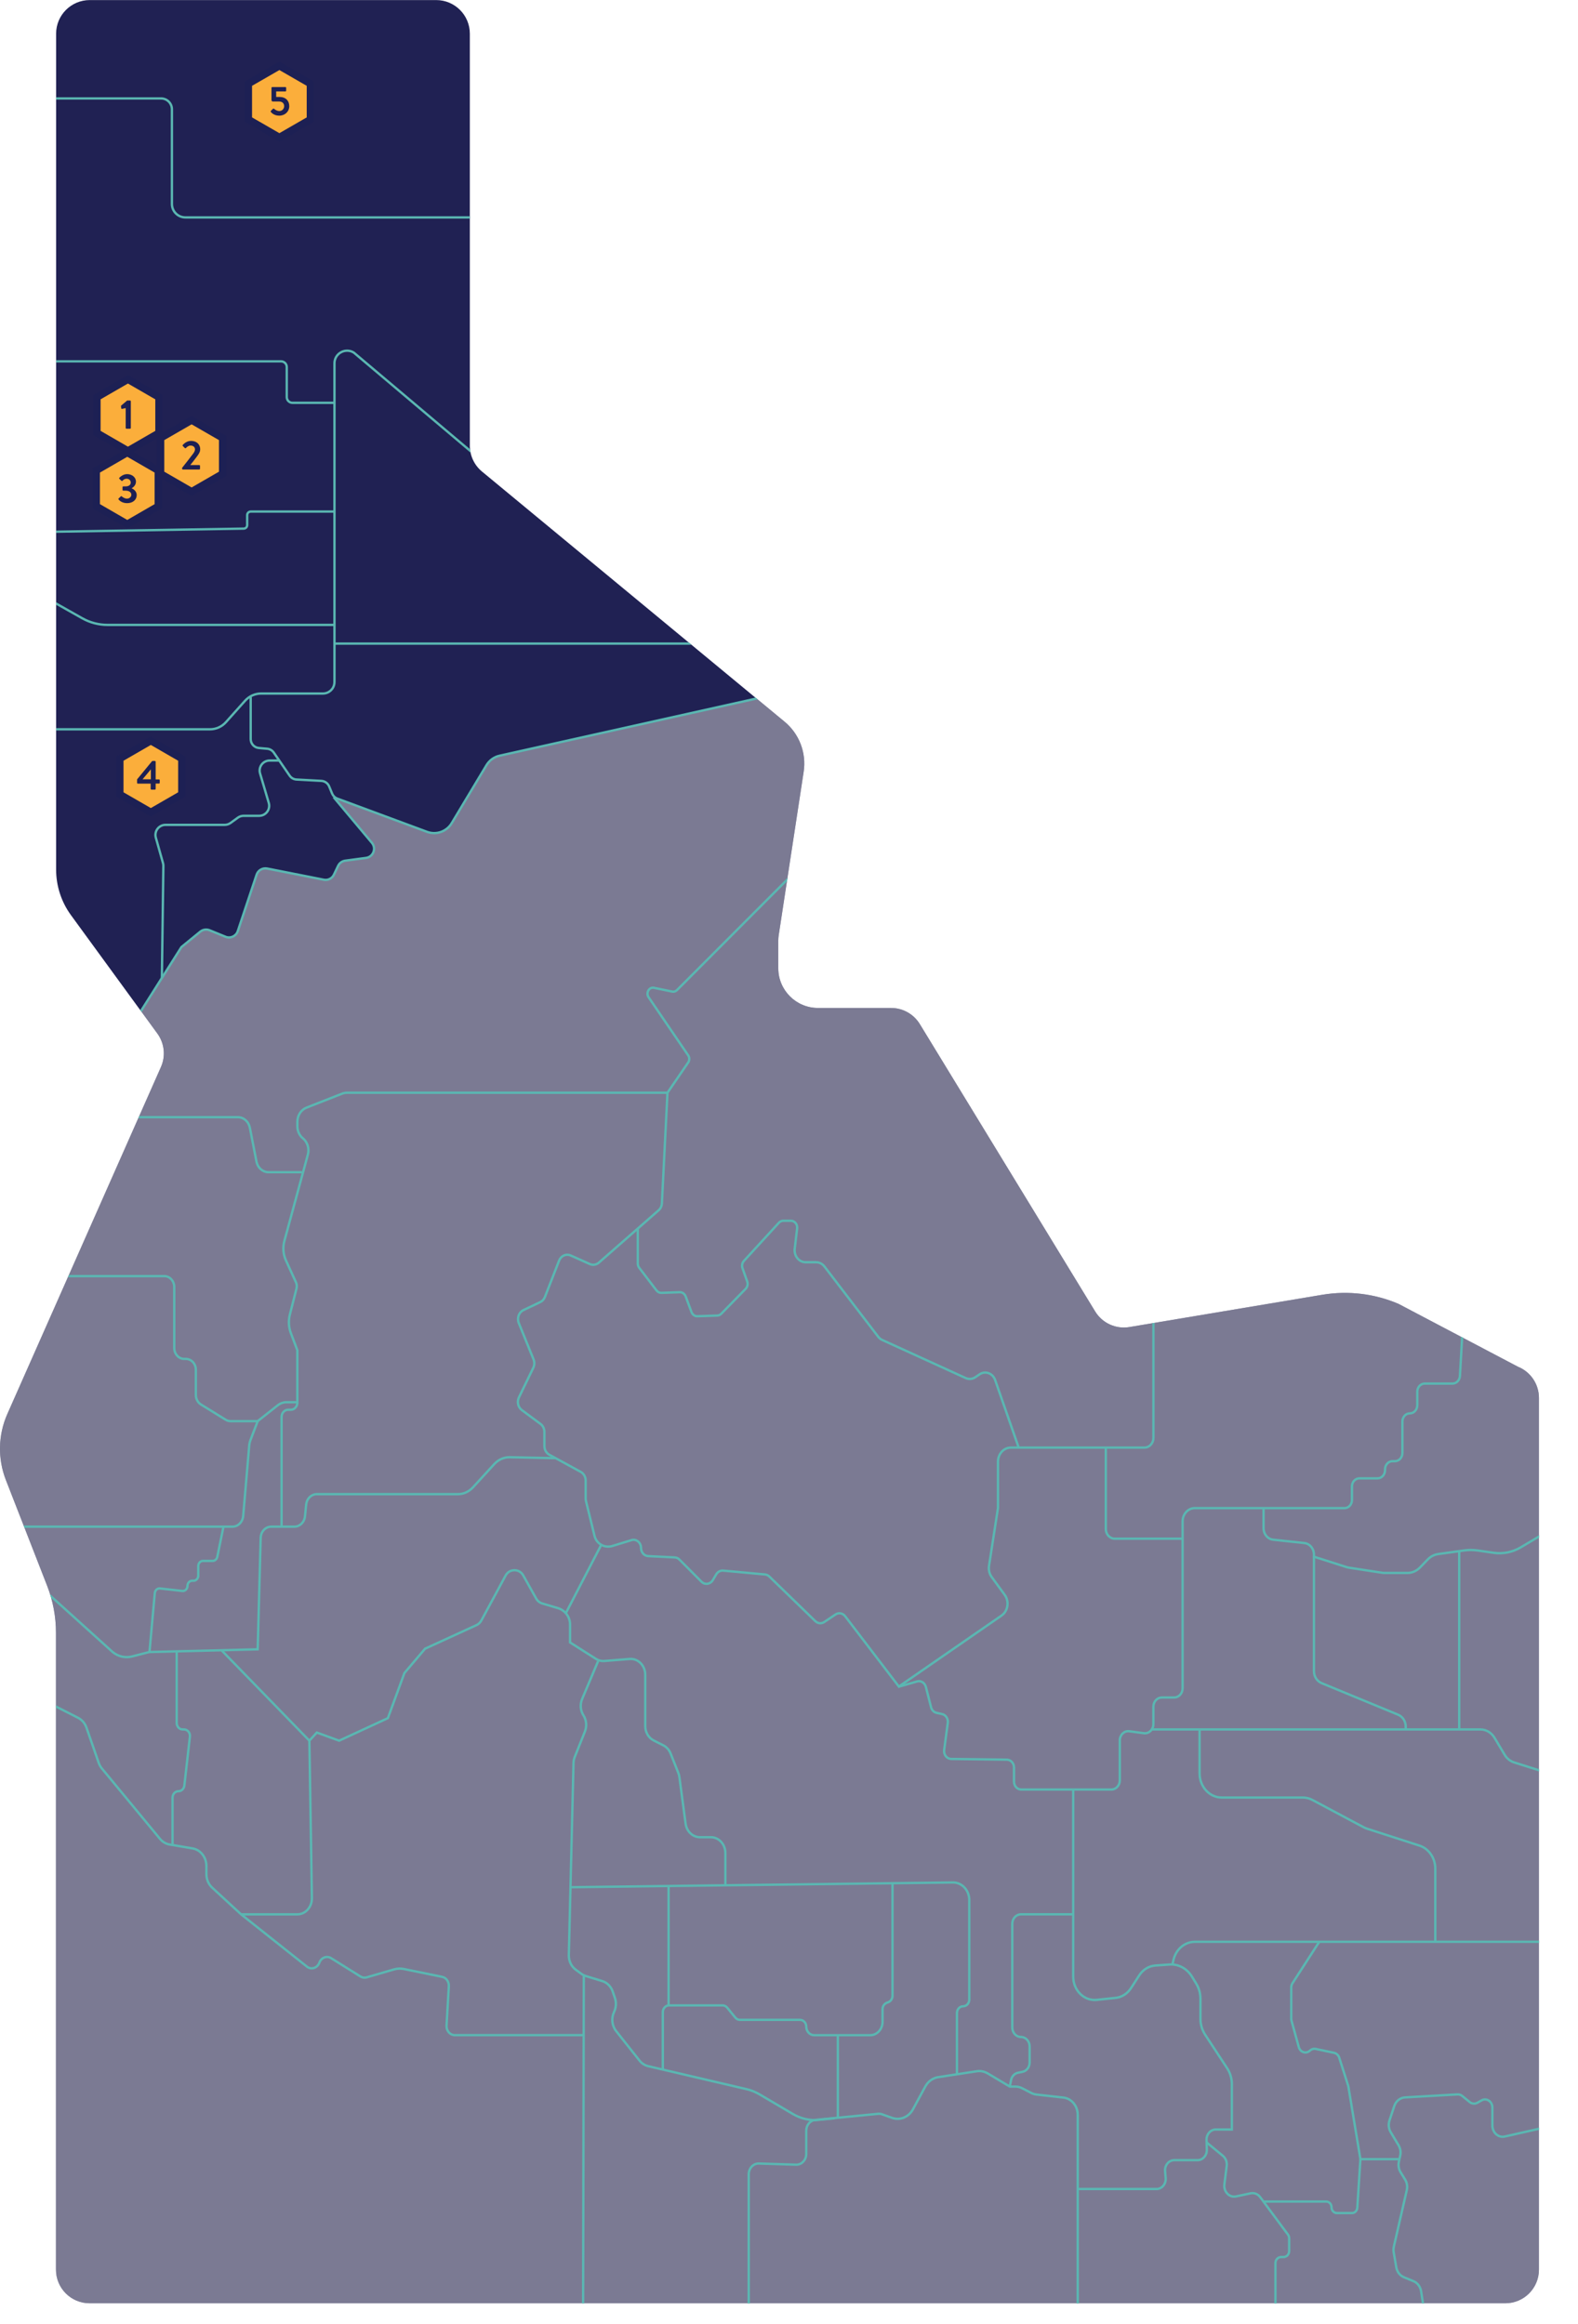 <?xml version="1.0" encoding="UTF-8"?>
<svg xmlns="http://www.w3.org/2000/svg" xmlns:xlink="http://www.w3.org/1999/xlink" id="Layer_2" viewBox="0 0 458.12 674.71">
  <defs>
    <clipPath id="clippath">
      <path d="M383.92,375.91l-56.04,9.38c-3.93.66-7.87-1.14-9.94-4.54l-50.9-83.42c-1.77-2.9-4.93-4.68-8.33-4.68h-21.21c-6.38,0-11.54-5.17-11.54-11.54v-8.03c0-.49.04-.99.11-1.47l7.26-47.53c.84-5.49-1.27-11.01-5.55-14.55l-87.84-72.64c-2.24-1.85-3.54-4.61-3.54-7.52V9.76c0-5.39-4.37-9.76-9.76-9.76H26.05c-5.39,0-9.76,4.37-9.76,9.76v242.68c0,4.75,1.51,9.39,4.31,13.23l25.12,34.44c2.05,2.82,2.45,6.51,1.04,9.7L2.16,410.56c-2.69,6.07-2.84,12.96-.43,19.15l11.99,30.74c1.69,4.34,2.56,8.96,2.56,13.61v184.92c0,5.39,4.37,9.76,9.76,9.76h411.01c5.39,0,9.76-4.37,9.76-9.76v-253.1c0-3.91-2.33-7.44-5.93-8.98l-34.88-18.36c-6.96-2.97-14.62-3.88-22.08-2.64h0Z" fill="none"></path>
    </clipPath>
  </defs>
  <g id="Layer_1-2">
    <g id="region-northern">
      <path d="M58.13,270.49c.76-.62,1.79-.78,2.7-.41l4.64,1.89c1.43.58,3.06-.17,3.55-1.63l5.47-16.4c.43-1.28,1.74-2.04,3.06-1.78l16.45,3.25c1.2.24,2.41-.37,2.93-1.47l1.22-2.56c.39-.82,1.16-1.38,2.06-1.5l6.05-.81c2.09-.28,3.05-2.76,1.7-4.37l-11.1-13.24,1.07.4,26.05,9.66c2.69,1,5.7-.06,7.17-2.52l10.1-16.83c.84-1.4,2.22-2.39,3.81-2.75l74.58-16.6-79.7-65.91c-2.24-1.85-3.54-4.61-3.54-7.52V9.78c0-5.39-4.37-9.76-9.76-9.76H26.05C20.66.02,16.29,4.39,16.29,9.78v242.68c0,4.75,1.51,9.39,4.31,13.23l20.33,27.87,11.75-18.57,5.47-4.47-.02-.03Z" fill="#202153"></path>
      <path d="M440.88,396.9l-34.88-18.36c-6.96-2.97-14.62-3.88-22.08-2.64l-56.04,9.38c-3.93.66-7.87-1.14-9.94-4.54l-50.9-83.42c-1.77-2.9-4.93-4.68-8.33-4.68h-21.22c-6.38,0-11.54-5.17-11.54-11.54v-8.03c0-.49.04-.99.11-1.47l7.26-47.53c.84-5.49-1.27-11.01-5.55-14.55l-8.14-6.73-74.58,16.6c-1.59.35-2.97,1.35-3.81,2.75l-10.1,16.83c-1.47,2.46-4.49,3.51-7.17,2.52l-26.05-9.66-1.07-.4,11.1,13.24c1.36,1.62.39,4.09-1.7,4.37l-6.05.81c-.9.12-1.67.68-2.06,1.5l-1.22,2.56c-.53,1.1-1.73,1.71-2.93,1.47l-16.45-3.25c-1.32-.26-2.63.5-3.06,1.78l-5.47,16.4c-.49,1.47-2.11,2.21-3.55,1.63l-4.64-1.89c-.91-.37-1.94-.21-2.7.41l-5.47,4.47-11.75,18.57,4.79,6.57c2.05,2.82,2.45,6.51,1.04,9.7L2.13,410.52c-2.69,6.07-2.84,12.96-.43,19.15l11.99,30.74c1.69,4.34,2.56,8.96,2.56,13.61v184.92c0,5.39,4.37,9.76,9.76,9.76h411.01c5.39,0,9.76-4.37,9.76-9.76v-253.1c0-3.91-2.33-7.44-5.93-8.98l.03.04h0Z" fill="#202153"></path>
      <path d="M440.88,396.9l-34.88-18.36c-6.96-2.97-14.62-3.88-22.08-2.64l-56.04,9.38c-3.93.66-7.87-1.14-9.94-4.54l-50.9-83.42c-1.77-2.9-4.93-4.68-8.33-4.68h-21.22c-6.38,0-11.54-5.17-11.54-11.54v-8.03c0-.49.04-.99.11-1.47l7.26-47.53c.84-5.49-1.27-11.01-5.55-14.55l-8.14-6.73-74.58,16.6c-1.59.35-2.97,1.35-3.81,2.75l-10.1,16.83c-1.47,2.46-4.49,3.51-7.17,2.52l-26.05-9.66-1.07-.4,11.1,13.24c1.36,1.62.39,4.09-1.7,4.37l-6.05.81c-.9.12-1.67.68-2.06,1.5l-1.22,2.56c-.53,1.1-1.73,1.71-2.93,1.47l-16.45-3.25c-1.32-.26-2.63.5-3.06,1.78l-5.47,16.4c-.49,1.47-2.11,2.21-3.55,1.63l-4.64-1.89c-.91-.37-1.94-.21-2.7.41l-5.47,4.47-11.75,18.57,4.79,6.57c2.05,2.82,2.45,6.51,1.04,9.7L2.13,410.52c-2.69,6.07-2.84,12.96-.43,19.15l11.99,30.74c1.69,4.34,2.56,8.96,2.56,13.61v184.92c0,5.39,4.37,9.76,9.76,9.76h411.01c5.39,0,9.76-4.37,9.76-9.76v-253.1c0-3.91-2.33-7.44-5.93-8.98l.03.04h0Z" fill="#e9e8e0" opacity=".45"></path>
      <g clip-path="url(#clippath)">
        <path d="M14.47,28.58h32.29c1.74,0,3.15,1.41,3.15,3.15v27.48c0,2.16,1.75,3.91,3.91,3.91h88.15" fill="none" stroke="#5ab7b2" stroke-miterlimit="10" stroke-width=".68"></path>
        <path d="M141.97,135.5l-39.24-33.12c-2.45-1.54-5.63.22-5.63,3.11v92.52c0,1.84-1.5,3.34-3.34,3.34h-17.94c-1.78,0-3.47.76-4.66,2.08l-5.57,6.23c-1.19,1.33-2.88,2.08-4.66,2.08H3.5" fill="none" stroke="#5ab7b2" stroke-miterlimit="10" stroke-width=".68"></path>
        <path d="M7.88,170.48l15.98,9.01c2.25,1.27,4.8,1.94,7.38,1.94h65.67" fill="none" stroke="#5ab7b2" stroke-miterlimit="10" stroke-width=".68"></path>
        <path d="M97.21,148.52h-24.42c-.57,0-1.03.46-1.03,1.03v2.89c0,.56-.44,1.02-1,1.03l-63.95,1.06" fill="none" stroke="#5ab7b2" stroke-miterlimit="10" stroke-width=".68"></path>
        <path d="M97.21,116.95h-12.3c-.92,0-1.66-.74-1.66-1.66v-8.72c0-.92-.74-1.66-1.66-1.66H8.14" fill="none" stroke="#5ab7b2" stroke-miterlimit="10" stroke-width=".68"></path>
        <line x1="96.9" y1="186.85" x2="229.24" y2="186.85" fill="none" stroke="#5ab7b2" stroke-miterlimit="10" stroke-width=".68"></line>
        <path d="M239.41,198.39l-94.36,21.01c-1.59.35-2.97,1.35-3.81,2.75l-10.1,16.83c-1.47,2.46-4.49,3.51-7.17,2.52l-26.05-9.65c-.68-.25-1.22-.78-1.5-1.45l-.86-2.08c-.38-.93-1.26-1.55-2.26-1.61l-7.21-.39c-.81-.04-1.54-.46-2-1.12l-4.6-6.7c-.44-.64-1.14-1.05-1.91-1.12l-2.44-.22c-1.34-.12-2.36-1.24-2.36-2.59v-12.22" fill="none" stroke="#5ab7b2" stroke-miterlimit="10" stroke-width=".68"></path>
        <path d="M35.25,302.49l17.42-27.53,5.47-4.47c.76-.62,1.79-.78,2.7-.41l4.64,1.89c1.43.58,3.06-.17,3.55-1.63l5.47-16.4c.43-1.28,1.74-2.04,3.06-1.78l16.45,3.25c1.2.24,2.41-.37,2.93-1.47l1.22-2.56c.39-.82,1.17-1.38,2.06-1.5l6.05-.81c2.09-.28,3.05-2.76,1.7-4.37l-11.1-13.24" fill="none" stroke="#5ab7b2" stroke-miterlimit="10" stroke-width=".68"></path>
        <path d="M81.07,220.8h-2.77c-1.95,0-3.35,1.87-2.8,3.74l2.53,8.57c.55,1.87-.85,3.74-2.8,3.74h-4.49c-.62,0-1.22.2-1.71.56l-2.08,1.51c-.5.36-1.1.56-1.71.56h-17.19c-1.93,0-3.33,1.85-2.81,3.71l2.08,7.38c.08.27.11.55.11.83l-.43,32.58" fill="none" stroke="#5ab7b2" stroke-miterlimit="10" stroke-width=".68"></path>
        <path d="M35.98,324.35h33.08c1.68,0,3.13,1.28,3.48,3.07l1.92,9.83c.35,1.79,1.8,3.07,3.48,3.07h9.75" fill="none" stroke="#5ab7b2" stroke-miterlimit="10" stroke-width=".68"></path>
        <path d="M86.33,407.1h-3.16c-.91,0-1.8.31-2.54.9l-5.82,4.6h-7.87c-.5,0-1-.14-1.43-.41l-7.17-4.43c-.91-.56-1.48-1.62-1.48-2.77v-7.28c0-1.76-1.3-3.18-2.91-3.18h-.45c-1.61,0-2.91-1.42-2.91-3.18v-17.68c0-1.76-1.3-3.18-2.91-3.18H2.95" fill="none" stroke="#5ab7b2" stroke-miterlimit="10" stroke-width=".68"></path>
        <path d="M5.53,443.23h61.96c1.61,0,2.96-1.34,3.11-3.09l1.76-20.55c.04-.47.15-.94.31-1.38l2.15-5.62" fill="none" stroke="#5ab7b2" stroke-miterlimit="10" stroke-width=".68"></path>
        <path d="M230.12,253.79l-33.59,33.67c-.37.37-.88.53-1.37.43l-5.29-1.1c-1.42-.3-2.43,1.47-1.57,2.74l11.49,16.87c.42.61.42,1.46,0,2.07l-6.01,8.78h-93.08c-.46,0-.92.09-1.36.26l-10.36,4.07c-1.59.63-2.65,2.27-2.65,4.12v1.28c0,1.38.59,2.68,1.6,3.5h0c1.34,1.1,1.92,2.99,1.44,4.75l-6.81,25.05c-.51,1.88-.35,3.9.45,5.65l2.91,6.36c.26.56.31,1.2.16,1.8l-1.93,7.57c-.46,1.79-.35,3.69.3,5.41l1.87,4.94v15.21c0,1.14-.85,2.07-1.9,2.07h-.77c-1.05,0-1.9.93-1.9,2.07v31.88" fill="none" stroke="#5ab7b2" stroke-miterlimit="10" stroke-width=".68"></path>
        <path d="M334.86,380.74v36.7c0,1.56-1.16,2.83-2.59,2.83h-38.78c-2.08,0-3.76,1.84-3.76,4.1v13.44l-2.6,16.78c-.18,1.15.1,2.33.76,3.24l3.79,5.2c1.39,1.91.96,4.72-.93,6.02l-29.8,20.6-15.59-20.42c-.69-.9-1.88-1.12-2.8-.5l-3.27,2.19c-.81.55-1.86.45-2.58-.25l-13.37-12.97c-.35-.34-.79-.55-1.26-.59l-12.14-1.12c-.8-.07-1.56.34-2,1.07l-1.01,1.7c-.73,1.23-2.3,1.44-3.28.45l-6.41-6.43c-.37-.38-.86-.6-1.37-.62l-7.7-.38c-1.16-.06-2.07-1.1-2.07-2.36h0c0-1.57-1.37-2.7-2.75-2.28l-5.6,1.71c-2.24.68-4.59-.65-5.15-2.93l-2.48-10.12c-.06-.24-.09-.49-.09-.73v-5.21c0-1.07-.56-2.05-1.43-2.53l-9.12-4.98c-.88-.48-1.43-1.46-1.43-2.53v-4.08c0-.94-.43-1.82-1.14-2.34l-5.42-4.02c-1.09-.81-1.46-2.39-.84-3.67l4.16-8.58c.38-.78.41-1.68.08-2.48l-4.28-10.54c-.58-1.44.02-3.11,1.33-3.74l4.91-2.34c.61-.29,1.09-.82,1.35-1.49l4.11-10.53c.56-1.43,2.06-2.1,3.37-1.51l5.57,2.49c.87.39,1.87.23,2.61-.41l17.33-15.18c.57-.5.93-1.25.97-2.05l1.62-32.12" fill="none" stroke="#5ab7b2" stroke-miterlimit="10" stroke-width=".68"></path>
        <path d="M12.32,461.21l20.37,18.41c1.62,1.33,3.7,1.8,5.67,1.29l5.04-1.3,1.54-17.1c.07-.82.75-1.42,1.5-1.34l6.49.73c.81.09,1.5-.6,1.5-1.48h0c0-.82.61-1.49,1.37-1.49h.39c.75,0,1.37-.67,1.37-1.49v-2.78c0-.82.61-1.49,1.37-1.49h2.82c.64,0,1.19-.48,1.33-1.17l1.8-8.78" fill="none" stroke="#5ab7b2" stroke-miterlimit="10" stroke-width=".68"></path>
        <path d="M161.28,423.35l-13.37-.28c-1.65,0-3.24.72-4.41,1.99l-6.18,6.75c-1.17,1.28-2.75,1.99-4.41,1.99h-40.96c-1.57,0-2.88,1.29-3.06,2.99l-.35,3.45c-.17,1.7-1.49,2.99-3.06,2.99h-6.73c-1.66,0-3.03,1.44-3.07,3.26l-.87,32.35-31.42.79" fill="none" stroke="#5ab7b2" stroke-miterlimit="10" stroke-width=".68"></path>
        <path d="M295.74,420.27l-6.83-19.6c-.69-1.99-2.88-2.79-4.53-1.66l-1.21.82c-.85.58-1.91.67-2.83.25l-24.21-11.05c-.46-.21-.86-.53-1.18-.95l-15.59-20.37c-.61-.79-1.5-1.25-2.45-1.25h-3.03c-1.93,0-3.41-1.85-3.16-3.93l.7-5.88c.14-1.18-.7-2.23-1.79-2.23h-2.23c-.48,0-.94.21-1.28.58l-10.15,11.08c-.51.55-.67,1.38-.41,2.11l1.36,3.84c.27.75.09,1.6-.45,2.16l-7.07,7.22c-.32.33-.74.52-1.18.53l-5.74.2c-.76.03-1.45-.46-1.73-1.23l-1.69-4.52c-.29-.77-.98-1.26-1.73-1.23l-5.29.19c-.56.02-1.09-.24-1.45-.71l-5.01-6.56c-.27-.35-.42-.8-.42-1.26v-10.16" fill="none" stroke="#5ab7b2" stroke-miterlimit="10" stroke-width=".68"></path>
        <path d="M321.03,420.27v23.62c0,1.56,1.16,2.83,2.59,2.83h19.72" fill="none" stroke="#5ab7b2" stroke-miterlimit="10" stroke-width=".68"></path>
        <path d="M424.67,384.97l-.83,14.54c-.09,1.23-1.02,2.18-2.15,2.18h-8.07c-1.19,0-2.16,1.06-2.16,2.36v3.93c0,1.3-.97,2.36-2.16,2.36h0c-1.19,0-2.16,1.06-2.16,2.36v9.16c0,1.3-.97,2.36-2.16,2.36h-.72c-1.19,0-2.16,1.06-2.16,2.36v.26c0,1.3-.97,2.36-2.16,2.36h-5.28c-1.19,0-2.16,1.06-2.16,2.36v3.93c0,1.3-.97,2.36-2.16,2.36h-43.48c-1.95,0-3.53,1.73-3.53,3.85v48.45c0,1.48-1.1,2.68-2.45,2.68h-3.58c-1.35,0-2.45,1.2-2.45,2.68v5.03c0,1.61-1.29,2.85-2.75,2.66l-4.25-.57c-1.46-.2-2.75,1.05-2.75,2.66v11.58c0,1.48-1.1,2.68-2.45,2.68h-26.17c-1.15,0-2.09-1.02-2.09-2.28v-4.11c0-1.25-.92-2.26-2.06-2.28l-16.18-.21c-1.26-.02-2.22-1.24-2.04-2.61l1.05-7.86c.16-1.2-.57-2.32-1.65-2.56l-1.6-.35c-.77-.17-1.39-.8-1.6-1.62l-1.51-5.91c-.31-1.2-1.44-1.91-2.54-1.59l-5.33,1.53" fill="none" stroke="#5ab7b2" stroke-miterlimit="10" stroke-width=".68"></path>
        <path d="M449.7,444.36l-8.15,4.85c-2.42,1.44-5.2,2-7.93,1.61l-4.61-.67c-1.31-.19-2.65-.2-3.96-.01l-7.54,1.05c-1.14.16-2.19.71-3.02,1.57l-2.21,2.29c-1,1.04-2.32,1.62-3.7,1.62h-6.59c-.25,0-.5-.02-.74-.06l-9.56-1.46c-.26-.04-.52-.1-.77-.18l-9.46-3.02v-.62c0-1.73-1.2-3.17-2.77-3.34l-9.09-.98c-1.57-.17-2.77-1.61-2.77-3.34v-5.86" fill="none" stroke="#5ab7b2" stroke-miterlimit="10" stroke-width=".68"></path>
        <path d="M334.23,502.1h95.54c1.66,0,3.21.91,4.11,2.43l2.95,4.93c.64,1.08,1.62,1.86,2.75,2.22l8.2,2.59" fill="none" stroke="#5ab7b2" stroke-miterlimit="10" stroke-width=".68"></path>
        <path d="M381.46,451.95v33.21c0,1.55.88,2.94,2.21,3.49l22.23,9.18c1.33.55,2.21,1.94,2.21,3.49v.96" fill="none" stroke="#5ab7b2" stroke-miterlimit="10" stroke-width=".68"></path>
        <line x1="423.63" y1="450.33" x2="423.63" y2="502.1" fill="none" stroke="#5ab7b2" stroke-miterlimit="10" stroke-width=".68"></line>
        <path d="M210.59,547.31v-9.32c0-2.54-1.89-4.6-4.21-4.6h-3.17c-2.09,0-3.87-1.68-4.17-3.94l-1.8-13.53c-.05-.4-.15-.79-.3-1.16l-2.26-5.69c-.41-1.03-1.16-1.87-2.09-2.34l-2.82-1.43c-1.49-.75-2.44-2.38-2.44-4.17v-14.9c0-2.67-2.08-4.78-4.52-4.59l-7.37.59c-.85.07-1.69-.15-2.43-.61l-7.51-4.78v-5.21c0-2.19-1.44-4.12-3.54-4.75l-4.56-1.36c-.73-.22-1.36-.73-1.75-1.44l-3.76-6.72c-1.12-2-4-1.98-5.09.04l-7.06,13.08c-.32.6-.82,1.07-1.41,1.34l-14.92,6.84-6,7.07-4.8,13.09-14.15,6.55-6.48-2.36-2.16,2.36-25.53-26.28" fill="none" stroke="#5ab7b2" stroke-miterlimit="10" stroke-width=".68"></path>
        <path d="M311.57,519.84v54.02c0,4,3.15,7.12,6.8,6.75l5.5-.57c1.81-.19,3.45-1.23,4.49-2.85l2.37-3.68c1.08-1.68,2.81-2.74,4.69-2.87l4.1-.29c2.6-.18,5.09,1.16,6.53,3.53l1.24,2.03c.8,1.31,1.22,2.84,1.22,4.42v5.77c0,1.66.48,3.29,1.37,4.64l6.38,9.72c.89,1.35,1.37,2.97,1.37,4.64v13.15h-4.67c-1.51,0-2.72,1.36-2.68,3.01l.08,2.88c.04,1.65-1.17,3.01-2.68,3.01h-6.77c-1.58,0-2.82,1.48-2.67,3.2l.17,1.98c.15,1.72-1.09,3.2-2.67,3.2h-22.84" fill="none" stroke="#5ab7b2" stroke-miterlimit="10" stroke-width=".68"></path>
        <path d="M447.17,617.96l-10.32,2.33c-1.86.42-3.59-1.13-3.59-3.2v-5.22c0-1.76-1.71-2.89-3.14-2.07l-1.18.67c-.73.42-1.62.34-2.28-.2l-2.14-1.75c-.4-.33-.9-.49-1.4-.46l-15.21.87c-1.42.08-2.66,1.08-3.14,2.54l-1.38,4.16c-.38,1.14-.24,2.41.37,3.43l2.27,3.78c.54.9.71,2.01.47,3.05l-.38,1.67c-.24,1.06-.06,2.18.49,3.09l1.31,2.13c.56.91.74,2.03.49,3.09l-3.75,16.37c-.12.54-.14,1.1-.05,1.65l.75,4.36c.23,1.33,1.08,2.43,2.24,2.9l2.73,1.12c1.13.46,1.97,1.52,2.22,2.81l1.03,6.62" fill="none" stroke="#5ab7b2" stroke-miterlimit="10" stroke-width=".68"></path>
        <path d="M348.26,502.1v12.76c0,3.87,2.87,7.01,6.42,7.01h23.52c.98,0,1.94.24,2.82.71l14.89,7.93c.32.17.65.31,1,.42l15.18,4.9c2.73.88,4.6,3.62,4.6,6.72v21.21" fill="none" stroke="#5ab7b2" stroke-miterlimit="10" stroke-width=".68"></path>
        <path d="M458.12,563.76h-111.24c-2.98,0-5.57,2.25-6.24,5.42l-.23,1.1" fill="none" stroke="#5ab7b2" stroke-miterlimit="10" stroke-width=".68"></path>
        <path d="M350.28,621.98l4.74,3.92c.82.68,1.25,1.79,1.11,2.91l-.67,5.38c-.27,2.12,1.46,3.9,3.39,3.49l4.22-.9c1.04-.22,2.11.2,2.78,1.1l8.06,10.88c.23.32.36.71.36,1.12v3.62c0,.98-.73,1.78-1.63,1.78h-.73c-.9,0-1.63.79-1.63,1.78v17.65" fill="none" stroke="#5ab7b2" stroke-miterlimit="10" stroke-width=".68"></path>
        <path d="M406.12,626.86h-11.17l-3.49-21.04c-.02-.11-.04-.22-.08-.33l-2.57-8.07c-.23-.74-.81-1.28-1.51-1.43l-5.32-1.13c-.6-.13-1.22.05-1.69.49h0c-1.1,1.03-2.81.49-3.23-1.03l-2.1-7.6c-.06-.2-.09-.42-.09-.63v-9.06c0-.45.13-.89.37-1.26l7.76-12" fill="none" stroke="#5ab7b2" stroke-miterlimit="10" stroke-width=".68"></path>
        <path d="M366.77,639.17h18.27c.84,0,1.53.75,1.53,1.67h0c0,.92.68,1.67,1.53,1.67h4.42c.8,0,1.47-.68,1.53-1.55l.9-14.09" fill="none" stroke="#5ab7b2" stroke-miterlimit="10" stroke-width=".68"></path>
        <path d="M312.88,671.68v-57.67c0-2.59-1.79-4.76-4.15-5.03l-7.83-.88c-.52-.06-1.03-.21-1.5-.46l-2.66-1.37c-.62-.32-1.29-.48-1.98-.48h-1.6l-6.41-3.82c-.98-.58-2.1-.8-3.2-.63l-11.19,1.72c-1.56.24-2.93,1.24-3.73,2.71l-3.58,6.61c-1.23,2.27-3.74,3.31-6.04,2.5l-2.95-1.04c-.37-.13-.75-.18-1.14-.14l-18.24,1.78c-1.48.14-2.61,1.5-2.61,3.12v6.74c0,1.76-1.34,3.18-2.95,3.13l-10.8-.34c-1.62-.05-2.95,1.37-2.95,3.13v39.24" fill="none" stroke="#5ab7b2" stroke-miterlimit="10" stroke-width=".68"></path>
        <path d="M311.57,555.78h-15.17c-1.39,0-2.52,1.23-2.52,2.75v30.11c0,1.52,1.13,2.75,2.52,2.75h0c1.39,0,2.52,1.23,2.52,2.75v4.66c0,1.32-.86,2.45-2.05,2.7l-1.35.28c-.99.21-1.78,1.04-1.99,2.12l-.37,1.88" fill="none" stroke="#5ab7b2" stroke-miterlimit="10" stroke-width=".68"></path>
        <path d="M277.82,602.21v-17.77c0-1.08.8-1.96,1.79-1.96h0c.99,0,1.79-.88,1.79-1.96v-28.87c0-2.85-2.13-5.15-4.74-5.12l-111.06,1.38" fill="none" stroke="#5ab7b2" stroke-miterlimit="10" stroke-width=".68"></path>
        <path d="M173.64,482.28l-4.64,10.99c-.65,1.55-.51,3.35.39,4.75h0c.87,1.37,1.03,3.13.43,4.66l-2.96,7.41c-.23.57-.35,1.18-.36,1.8l-1.36,55.73c-.04,1.7.72,3.3,2.01,4.24l1.61,1.18c.4.29.84.52,1.31.66l4.78,1.46c1.4.43,2.52,1.56,3.03,3.04l.63,1.84c.46,1.33.37,2.8-.23,4.06h0c-.87,1.81-.64,4.02.59,5.57l6.8,8.58c.65.82,1.52,1.38,2.49,1.61l28.66,6.7c1.28.3,2.52.8,3.67,1.48l9.64,5.68c2.02,1.19,4.28,1.81,6.57,1.81l5.54-.54" fill="none" stroke="#5ab7b2" stroke-miterlimit="10" stroke-width=".68"></path>
        <line x1="169.28" y1="671.68" x2="169.49" y2="573.7" fill="none" stroke="#5ab7b2" stroke-miterlimit="10" stroke-width=".68"></line>
        <path d="M194.1,547.53v34.69h15.68c.51,0,1,.24,1.34.66l2.35,2.88c.34.42.83.66,1.34.66h17.46c.99,0,1.8.88,1.8,1.96h0c0,1.37,1.02,2.49,2.28,2.49h16.31c1.97,0,3.56-1.74,3.56-3.88v-3.66c0-.82.46-1.55,1.17-1.84l.55-.22c.7-.29,1.17-1.02,1.17-1.84v-32.68" fill="none" stroke="#5ab7b2" stroke-miterlimit="10" stroke-width=".68"></path>
        <line x1="243.24" y1="614.84" x2="243.24" y2="590.86" fill="none" stroke="#5ab7b2" stroke-miterlimit="10" stroke-width=".68"></line>
        <path d="M192.43,600.85v-16.67c0-1.03.73-1.88,1.67-1.96h0" fill="none" stroke="#5ab7b2" stroke-miterlimit="10" stroke-width=".68"></path>
        <path d="M169.28,590.86h-37.25c-1.38,0-2.47-1.27-2.39-2.77l.66-11.43c.08-1.32-.76-2.49-1.95-2.73l-11.08-2.27c-.97-.2-1.96-.16-2.91.12l-7.92,2.3c-.61.18-1.25.08-1.8-.26l-8.51-5.31c-1.26-.79-2.87-.17-3.41,1.3h0c-.58,1.58-2.37,2.15-3.63,1.14l-19.1-15.17-8.39-7.74c-1.07-.98-1.68-2.43-1.68-3.96v-2.32c0-2.55-1.7-4.73-4.02-5.12l-6.66-1.13c-1.08-.18-2.07-.77-2.8-1.65l-16.87-20.43c-.39-.48-.7-1.03-.91-1.63l-3.56-10.22c-.44-1.26-1.31-2.28-2.43-2.85l-12.47-6.36" fill="none" stroke="#5ab7b2" stroke-miterlimit="10" stroke-width=".68"></path>
        <path d="M89.82,505.38l.73,45.69c.04,2.59-1.87,4.72-4.24,4.72h-16.31" fill="none" stroke="#5ab7b2" stroke-miterlimit="10" stroke-width=".68"></path>
        <path d="M51.3,479.62v20.6c0,1.04.77,1.88,1.72,1.88h.4c1.03,0,1.84.99,1.71,2.11l-1.61,14.18c-.11.94-.84,1.65-1.71,1.65h0c-.95,0-1.72.84-1.72,1.88v13.73" fill="none" stroke="#5ab7b2" stroke-miterlimit="10" stroke-width=".68"></path>
        <line x1="174.55" y1="448.51" x2="164.26" y2="468.37" fill="none" stroke="#5ab7b2" stroke-miterlimit="10" stroke-width=".68"></line>
      </g>
      <polygon points="28.14 125.71 28.14 115.32 37.14 110.12 46.15 115.32 46.15 125.71 37.14 130.91 28.14 125.71" fill="#fbae3b" stroke="#1d2054" stroke-miterlimit="10" stroke-width="2.13"></polygon>
      <polygon points="72.11 34.7 72.11 24.3 81.11 19.11 90.11 24.3 90.11 34.7 81.11 39.89 72.11 34.7" fill="#fbae3b" stroke="#1d2054" stroke-miterlimit="10" stroke-width="2.13"></polygon>
      <polygon points="46.63 137.56 46.63 127.16 55.63 121.97 64.63 127.16 64.63 137.56 55.63 142.75 46.63 137.56" fill="#fbae3b" stroke="#1d2054" stroke-miterlimit="10" stroke-width="2.13"></polygon>
      <polygon points="27.95 146.98 27.95 136.59 36.95 131.39 45.95 136.59 45.95 146.98 36.95 152.18 27.95 146.98" fill="#fbae3b" stroke="#1d2054" stroke-miterlimit="10" stroke-width="2.13"></polygon>
      <path d="M78.66,32.17l.6-.59c.08-.07.19-.1.29-.01.05.05.75.67,1.55.67s1.4-.66,1.4-1.42-.51-1.35-1.46-1.35h-1.85c-.24,0-.37-.23-.37-.42v-3.55c0-.12.1-.23.23-.23h3.8c.13,0,.23.11.23.23v.82c0,.12-.1.23-.23.23h-2.67v1.6h1.04c1.71,0,2.76,1.1,2.76,2.67s-1.25,2.76-2.91,2.76c-1.29,0-2.07-.64-2.37-1-.16-.18-.17-.26-.02-.41h-.02Z" fill="#1d2054"></path>
      <path d="M36.5,118.48l-1.06.23c-.11.02-.23-.05-.24-.16l-.07-.59c0-.1,0-.17.06-.22l1.73-1.46h.84c.12,0,.22.11.22.23v7.73c0,.12-.1.23-.22.23h-1.04c-.13,0-.23-.11-.23-.23v-5.77h.01Z" fill="#1d2054"></path>
      <path d="M52.88,135.81c.79-.96,2.31-2.94,3.12-4.01.37-.46.61-.93.61-1.34,0-.54-.41-1.1-1.28-1.1-.58,0-1.07.41-1.35.71-.1.1-.23.1-.33,0l-.58-.58c-.07-.07-.1-.22,0-.31,0,0,.94-1.18,2.37-1.18,1.72,0,2.68,1.1,2.68,2.4,0,.78-.34,1.28-.81,1.95-.52.73-1.43,1.87-2.07,2.67h2.6c.12,0,.23.11.23.23v.83c0,.12-.11.23-.23.23h-4.74c-.13,0-.23-.11-.23-.23v-.28h.02Z" fill="#1d2054"></path>
      <path d="M34.45,144.71l.61-.59c.11-.1.22-.1.31,0,.04.05.75.65,1.48.65.65,0,1.28-.47,1.28-1.13s-.58-1.19-1.66-1.19h-.67c-.13,0-.23-.1-.23-.24v-.76c0-.16.08-.24.23-.24h.67c.99,0,1.49-.49,1.49-1.11,0-.66-.55-1.11-1.17-1.11s-1.01.34-1.22.58c-.08.1-.22.11-.33,0l-.59-.55c-.1-.08-.08-.23,0-.31,0,0,.92-1.06,2.26-1.06s2.56.86,2.56,2.2c0,.93-.7,1.63-1.24,1.88v.04c.57.24,1.46.89,1.46,1.96,0,1.36-1.11,2.35-2.77,2.35-1.5,0-2.24-.76-2.5-1.07-.07-.08-.06-.22,0-.3h.02Z" fill="#1d2054"></path>
      <polygon points="34.79 230.64 34.79 220.25 43.79 215.05 52.79 220.25 52.79 230.64 43.79 235.83 34.79 230.64" fill="#fbae3b" stroke="#1d2054" stroke-miterlimit="10" stroke-width="2.13"></polygon>
      <path d="M39.8,227.27v-1l4.33-5.27s.1-.07.18-.07h.65c.12,0,.23.1.23.23v5.13h.96c.13,0,.23.1.23.22v.75c0,.12-.1.23-.23.23h-.96v1.54c0,.12-.1.23-.22.23h-1c-.12,0-.23-.11-.23-.23v-1.52h-3.72c-.13,0-.23-.11-.23-.23h.01ZM43.8,226.25v-2.89l-2.41,2.89h2.41Z" fill="#1d2054"></path>
    </g>
  </g>
</svg>
